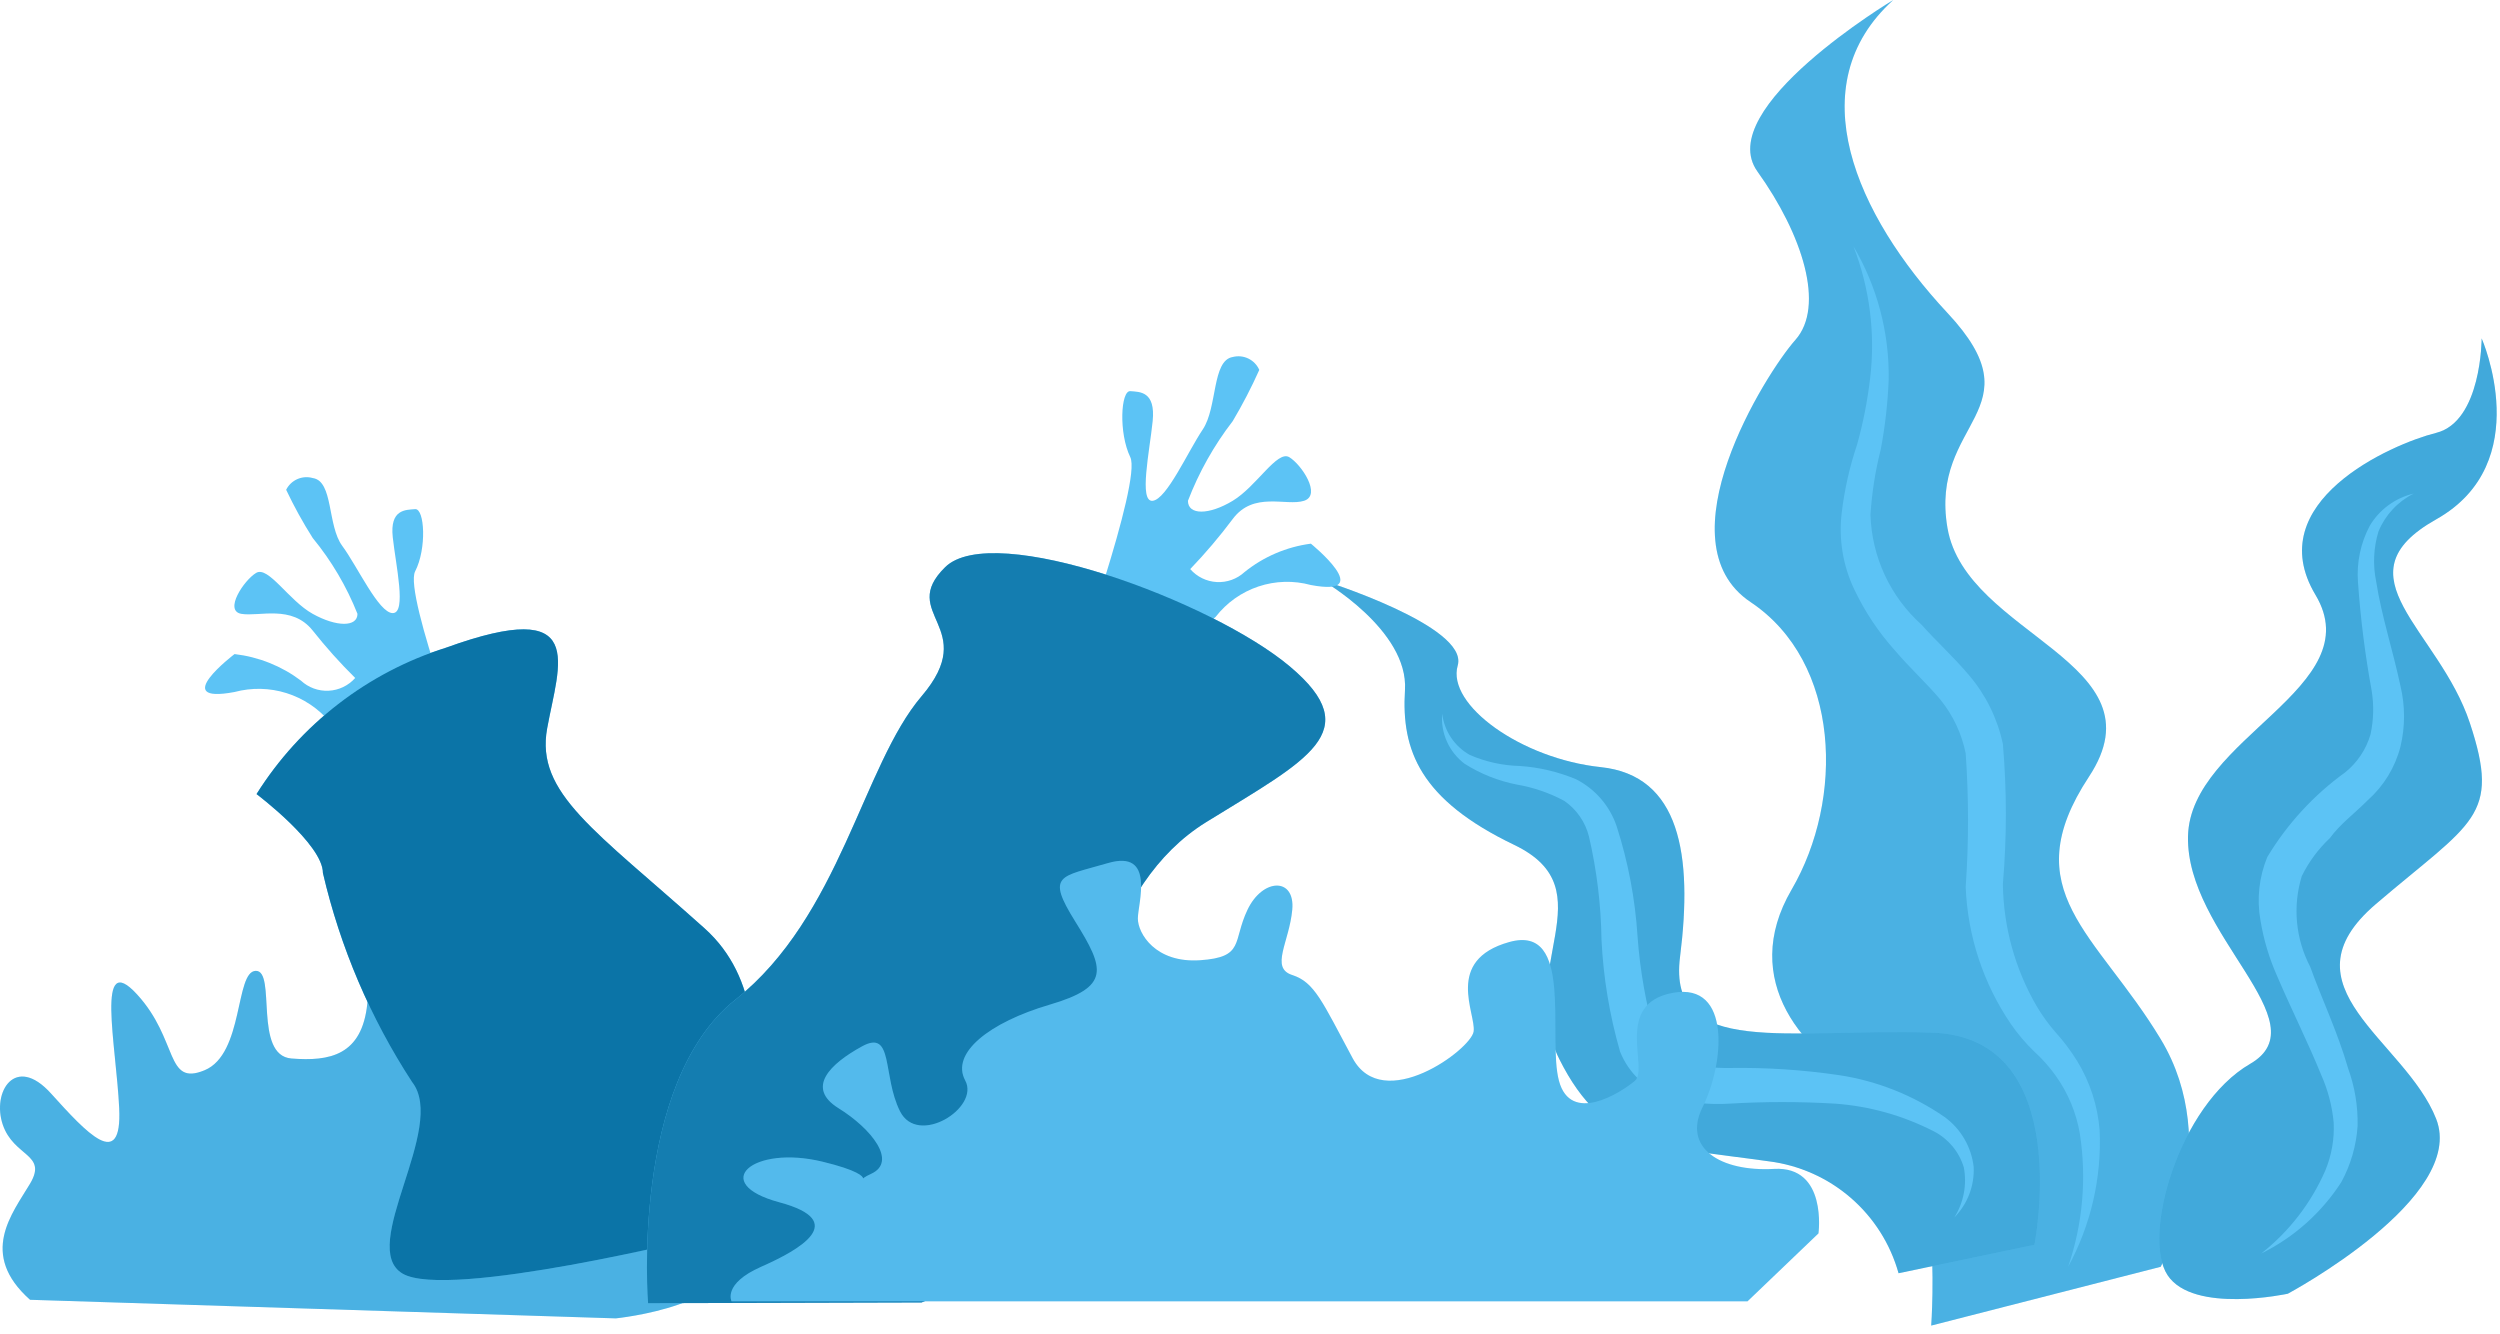 
<svg width="268" height="143" viewBox="0 0 268 143" fill="none" xmlns="http://www.w3.org/2000/svg">
<g clip-path="url(#clip0_252_10870)">
<path d="M3.221 139.337C-2.31 134.416 1.309 130.105 3.221 126.892C5.132 123.679 1.472 124.045 0.292 120.547C-0.887 117.05 1.635 112.983 5.458 117.212C9.281 121.442 13.104 125.631 12.778 118.799C12.453 111.966 10.216 101.717 14.69 106.597C19.164 111.478 17.7 116.48 21.929 114.732C26.159 112.983 25.183 104.117 27.42 104.076C29.657 104.035 27.135 113.145 31.243 113.471C35.35 113.796 38.807 113.145 39.377 107.574C39.946 102.002 47.064 94.356 48.65 102.449C50.236 110.542 52.473 119.49 56.784 112.657C61.095 105.825 66.301 106.109 64.389 112.657C62.478 119.205 68.456 125.55 73.987 121.076C79.519 116.602 86.921 122.052 80.779 125.55C74.638 129.048 75.574 127.461 77.811 133.684C80.047 139.907 66.016 141.33 66.016 141.33L3.221 139.337Z" fill="#5CC3F5"/>
<path opacity="0.2" d="M3.221 139.337C-2.31 134.416 1.309 130.105 3.221 126.892C5.132 123.679 1.472 124.045 0.292 120.547C-0.887 117.05 1.635 112.983 5.458 117.212C9.281 121.442 13.104 125.631 12.778 118.799C12.453 111.966 10.216 101.717 14.69 106.597C19.164 111.478 17.7 116.48 21.929 114.732C26.159 112.983 25.183 104.117 27.42 104.076C29.657 104.035 27.135 113.145 31.243 113.471C35.35 113.796 38.807 113.145 39.377 107.574C39.946 102.002 47.064 94.356 48.65 102.449C50.236 110.542 52.473 119.49 56.784 112.657C61.095 105.825 66.301 106.109 64.389 112.657C62.478 119.205 68.456 125.55 73.987 121.076C79.519 116.602 86.921 122.052 80.779 125.55C74.638 129.048 75.574 127.461 77.811 133.684C80.047 139.907 66.016 141.33 66.016 141.33L3.221 139.337Z" fill="#036C9F"/>
<path d="M50.888 83.659C50.888 83.659 43.242 63.69 44.503 61.25C45.764 58.81 45.52 54.499 44.503 54.58C43.486 54.661 41.778 54.58 42.103 57.59C42.429 60.599 43.608 65.724 42.103 65.724C40.599 65.724 38.321 60.721 36.694 58.525C35.068 56.329 35.759 51.57 33.522 51.245C32.975 51.091 32.391 51.132 31.871 51.362C31.352 51.593 30.928 51.997 30.675 52.506C31.518 54.284 32.469 56.009 33.522 57.671C35.533 60.117 37.152 62.862 38.321 65.805C38.321 67.229 36.084 67.229 33.522 65.805C30.96 64.382 28.764 60.64 27.462 61.413C26.161 62.185 23.964 65.48 25.876 65.805C27.787 66.13 31.285 64.788 33.522 67.595C34.936 69.38 36.457 71.078 38.077 72.678C37.718 73.085 37.281 73.415 36.791 73.65C36.302 73.885 35.771 74.02 35.229 74.046C34.687 74.073 34.145 73.991 33.636 73.805C33.126 73.619 32.659 73.332 32.261 72.963C30.183 71.4 27.727 70.418 25.144 70.116C25.144 70.116 18.026 75.525 25.144 74.183C26.975 73.692 28.908 73.734 30.716 74.303C32.524 74.872 34.133 75.945 35.352 77.396C37.688 79.319 39.852 81.442 41.819 83.741C42.776 84.935 43.62 86.214 44.34 87.564L50.888 83.659Z" fill="#5CC3F5"/>
<path d="M75.532 132.545C75.532 132.545 87.286 110.054 75.532 99.521C63.778 88.987 57.393 85.042 58.654 78.087C59.914 71.133 63.127 63.893 47.835 69.425C39.41 72.081 32.203 77.645 27.5 85.124C27.5 85.124 34.617 90.492 34.617 93.583C36.472 101.553 39.706 109.137 44.175 115.992C47.998 120.832 38.318 133.684 43.158 136.531C47.998 139.378 75.532 132.545 75.532 132.545Z" fill="#5CC3F5"/>
<path opacity="0.9" d="M75.532 132.545C75.532 132.545 87.286 110.054 75.532 99.521C63.778 88.987 57.393 85.042 58.654 78.087C59.914 71.133 63.127 63.893 47.835 69.425C39.41 72.081 32.203 77.645 27.5 85.124C27.5 85.124 34.617 90.492 34.617 93.583C36.472 101.553 39.706 109.137 44.175 115.992C47.998 120.832 38.318 133.684 43.158 136.531C47.998 139.378 75.532 132.545 75.532 132.545Z" fill="#036C9F"/>
<path d="M231.629 135.799C231.629 135.799 238.503 122.785 231.629 111.397C224.756 100.009 215.849 95.535 223.942 83.253C232.036 70.97 210.765 68.164 208.772 56.614C206.78 45.063 218.615 44.087 208.772 33.553C198.93 23.02 192.829 9.151 202.956 0C202.956 0 183.557 11.632 188.396 18.383C193.236 25.134 195.676 32.821 192.463 36.441C189.25 40.061 177.985 58.078 187.664 64.544C197.344 71.011 197.71 85.693 192.057 95.373C186.404 105.052 193.277 113.146 200.964 116.806C208.65 120.466 207.024 142.103 207.024 142.103L231.629 135.799Z" fill="#5CC3F5"/>
<path opacity="0.2" d="M231.629 135.799C231.629 135.799 238.503 122.785 231.629 111.397C224.756 100.009 215.849 95.535 223.942 83.253C232.036 70.97 210.765 68.164 208.772 56.614C206.78 45.063 218.615 44.087 208.772 33.553C198.93 23.02 192.829 9.151 202.956 0C202.956 0 183.557 11.632 188.396 18.383C193.236 25.134 195.676 32.821 192.463 36.441C189.25 40.061 177.985 58.078 187.664 64.544C197.344 71.011 197.71 85.693 192.057 95.373C186.404 105.052 193.277 113.146 200.964 116.806C208.65 120.466 207.024 142.103 207.024 142.103L231.629 135.799Z" fill="#036C9F"/>
<path d="M221.704 135.799C223.267 131.226 223.7 126.341 222.965 121.564C222.587 119.305 221.696 117.163 220.362 115.301C219.695 114.369 218.932 113.51 218.084 112.739C217.147 111.836 216.302 110.841 215.563 109.77C212.607 105.426 210.93 100.338 210.723 95.088C211.056 90.322 211.056 85.538 210.723 80.772C210.303 78.672 209.382 76.705 208.039 75.037C206.697 73.41 204.704 71.58 203.118 69.709C201.36 67.747 199.894 65.542 198.766 63.161C197.566 60.629 197.101 57.811 197.424 55.027C197.722 52.509 198.281 50.028 199.091 47.625C199.732 45.319 200.194 42.967 200.474 40.589C201.055 35.783 200.441 30.907 198.685 26.395C201.239 30.728 202.548 35.682 202.467 40.711C202.368 43.223 202.082 45.725 201.613 48.195C201.031 50.487 200.663 52.829 200.515 55.19C200.584 57.425 201.106 59.623 202.05 61.651C202.993 63.678 204.339 65.493 206.005 66.984C207.632 68.815 209.259 70.238 211.089 72.394C212.888 74.509 214.132 77.039 214.709 79.755C215.135 84.748 215.135 89.769 214.709 94.763C214.767 99.367 216.014 103.878 218.328 107.858C218.909 108.838 219.576 109.763 220.321 110.624C221.203 111.592 221.993 112.641 222.68 113.756C224.05 116 224.872 118.536 225.08 121.158C225.311 126.255 224.143 131.318 221.704 135.799Z" fill="#5CC3F5"/>
<path d="M245.251 138.687C245.251 138.687 264.489 128.397 261.154 119.937C257.819 111.478 244.316 105.784 254.687 96.918C265.058 88.052 268.108 87.604 264.773 77.518C261.438 67.432 250.376 61.738 261.154 55.678C271.931 49.618 266.034 36.278 266.034 36.278C266.034 36.278 266.034 45.185 261.154 46.405C256.273 47.625 242.282 53.848 248.22 63.771C254.158 73.695 234.799 79.104 234.555 89.638C234.311 100.172 248.871 109.607 241.225 114.04C233.579 118.473 229.593 132.505 232.359 136.694C235.124 140.883 245.251 138.687 245.251 138.687Z" fill="#5CC3F5"/>
<path opacity="0.3" d="M245.251 138.687C245.251 138.687 264.489 128.397 261.154 119.937C257.819 111.478 244.316 105.784 254.687 96.918C265.058 88.052 268.108 87.604 264.773 77.518C261.438 67.432 250.376 61.738 261.154 55.678C271.931 49.618 266.034 36.278 266.034 36.278C266.034 36.278 266.034 45.185 261.154 46.405C256.273 47.625 242.282 53.848 248.22 63.771C254.158 73.695 234.799 79.104 234.555 89.638C234.311 100.172 248.871 109.607 241.225 114.04C233.579 118.473 229.593 132.505 232.359 136.694C235.124 140.883 245.251 138.687 245.251 138.687Z" fill="#036C9F"/>
<path d="M242.403 134.376C245.396 132.021 247.758 128.96 249.277 125.469C249.95 123.848 250.256 122.098 250.171 120.344C250.007 118.574 249.554 116.843 248.829 115.22C247.406 111.722 245.698 108.346 244.112 104.645C243.262 102.737 242.66 100.728 242.322 98.667C241.914 96.379 242.168 94.023 243.054 91.875C245.192 88.32 248.028 85.234 251.392 82.805C252.696 81.761 253.647 80.341 254.117 78.738C254.456 77.188 254.497 75.587 254.239 74.02C253.536 70.173 253.047 66.29 252.774 62.389C252.62 60.304 253.057 58.217 254.035 56.369C254.547 55.504 255.229 54.752 256.04 54.158C256.851 53.564 257.774 53.14 258.753 52.912C257.041 53.765 255.697 55.21 254.971 56.979C254.441 58.72 254.357 60.566 254.727 62.348C255.296 66.008 256.516 69.709 257.329 73.532C257.841 75.671 257.841 77.901 257.329 80.04C256.76 82.257 255.542 84.253 253.832 85.774C252.368 87.238 250.822 88.377 249.765 89.841C248.527 91.007 247.508 92.384 246.755 93.908C245.759 97.14 246.081 100.634 247.65 103.629C248.911 107.126 250.619 110.705 251.717 114.528C252.436 116.508 252.781 118.604 252.734 120.71C252.595 122.82 251.998 124.874 250.985 126.729C248.869 130.008 245.903 132.65 242.403 134.376Z" fill="#5CC3F5"/>
<path d="M218.086 133.44C218.086 133.44 222.519 111.234 207.187 110.705C191.854 110.177 178.717 113.512 180.1 102.571C181.483 91.631 180.1 83.131 171.6 82.236C163.1 81.341 155.047 75.566 156.267 71.336C157.487 67.106 141.707 62.185 141.707 62.185C141.707 62.185 151.021 67.513 150.614 73.98C150.207 80.446 152.241 85.734 162.327 90.573C172.413 95.413 162.327 103.873 167.167 113.552C172.007 123.232 178.148 122.866 189.617 124.493C192.859 124.901 195.909 126.257 198.383 128.391C200.858 130.526 202.647 133.343 203.526 136.49L218.086 133.44Z" fill="#5CC3F5"/>
<path opacity="0.3" d="M218.086 133.44C218.086 133.44 222.519 111.234 207.187 110.705C191.854 110.177 178.717 113.512 180.1 102.571C181.483 91.631 180.1 83.131 171.6 82.236C163.1 81.341 155.047 75.566 156.267 71.336C157.487 67.106 141.707 62.185 141.707 62.185C141.707 62.185 151.021 67.513 150.614 73.98C150.207 80.446 152.241 85.734 162.327 90.573C172.413 95.413 162.327 103.873 167.167 113.552C172.007 123.232 178.148 122.866 189.617 124.493C192.859 124.901 195.909 126.257 198.383 128.391C200.858 130.526 202.647 133.343 203.526 136.49L218.086 133.44Z" fill="#036C9F"/>
<path d="M209.504 130.512C210.508 128.914 210.871 126.997 210.521 125.143C210.272 124.316 209.86 123.548 209.308 122.884C208.756 122.221 208.076 121.675 207.308 121.28C204.018 119.59 200.422 118.58 196.734 118.311C192.955 118.086 189.166 118.086 185.387 118.311C183.25 118.444 181.107 118.224 179.042 117.66C177.834 117.297 176.725 116.665 175.795 115.813C174.865 114.961 174.14 113.91 173.673 112.739C172.546 108.83 171.877 104.804 171.681 100.741C171.63 97.016 171.18 93.308 170.338 89.679C169.951 88.125 169.011 86.766 167.695 85.856C166.106 85.001 164.389 84.41 162.611 84.107C160.617 83.718 158.713 82.959 156.998 81.87C156.179 81.25 155.529 80.432 155.109 79.494C154.69 78.555 154.514 77.526 154.599 76.501C154.711 77.421 155.038 78.303 155.553 79.073C156.069 79.843 156.759 80.481 157.568 80.934C159.265 81.669 161.088 82.069 162.936 82.114C165.007 82.256 167.04 82.737 168.956 83.537C171.009 84.585 172.571 86.395 173.307 88.58C174.538 92.404 175.29 96.366 175.544 100.375C175.808 104.037 176.449 107.662 177.456 111.193C177.663 111.839 178.028 112.423 178.518 112.892C179.008 113.361 179.608 113.7 180.262 113.877C181.949 114.307 183.686 114.513 185.427 114.488C189.36 114.428 193.29 114.686 197.181 115.26C201.226 115.88 205.078 117.41 208.447 119.734C209.314 120.362 210.04 121.163 210.579 122.088C211.119 123.012 211.459 124.039 211.578 125.103C211.624 126.098 211.463 127.093 211.106 128.024C210.749 128.954 210.204 129.802 209.504 130.512Z" fill="#5CC3F5"/>
<path d="M114.781 72.882C114.781 72.882 122.427 51.611 121.167 49.008C119.906 46.405 120.15 41.85 121.167 41.931C122.183 42.013 123.891 41.931 123.566 45.144C123.241 48.357 122.061 53.848 123.566 53.685C125.071 53.523 127.348 48.398 128.935 46.039C130.521 43.68 129.911 38.637 132.148 38.271C132.709 38.126 133.304 38.185 133.826 38.438C134.347 38.692 134.762 39.123 134.995 39.654C134.153 41.538 133.202 43.371 132.148 45.144C130.142 47.743 128.525 50.62 127.348 53.685C127.348 55.231 129.585 55.231 132.148 53.685C134.71 52.14 136.906 48.235 138.208 49.008C139.509 49.781 141.705 53.075 139.794 53.685C137.882 54.295 134.384 52.628 132.148 55.638C130.74 57.518 129.219 59.311 127.592 61.006C127.949 61.415 128.384 61.749 128.872 61.988C129.359 62.226 129.89 62.365 130.432 62.395C130.974 62.425 131.516 62.347 132.028 62.164C132.539 61.981 133.008 61.698 133.408 61.331C135.454 59.678 137.918 58.623 140.526 58.281C140.526 58.281 147.643 64.056 140.526 62.714C138.677 62.209 136.72 62.264 134.903 62.872C133.086 63.481 131.49 64.614 130.317 66.13C127.97 68.189 125.807 70.448 123.851 72.882C122.902 74.176 122.046 75.535 121.289 76.949L114.781 72.882Z" fill="#5CC3F5"/>
<path d="M98.798 139.622C98.798 139.622 113.439 134.091 114.7 122.337C115.961 110.583 118.442 94.844 129.301 88.133C140.16 81.423 146.586 78.454 138.289 71.458C129.992 64.463 106.444 55.759 101.319 60.803C96.195 65.846 105.142 67.188 98.798 74.631C92.453 82.073 90.094 98.219 78.829 107.167C67.563 116.115 69.474 139.703 69.474 139.703L98.798 139.622Z" fill="#5CC3F5"/>
<path opacity="0.8" d="M98.798 139.622C98.798 139.622 113.439 134.091 114.7 122.337C115.961 110.583 118.442 94.844 129.301 88.133C140.16 81.423 146.586 78.454 138.289 71.458C129.992 64.463 106.444 55.759 101.319 60.803C96.195 65.846 105.142 67.188 98.798 74.631C92.453 82.073 90.094 98.219 78.829 107.167C67.563 116.115 69.474 139.703 69.474 139.703L98.798 139.622Z" fill="#036C9F"/>
<path d="M194.941 132.22C194.941 132.22 195.918 124.981 190.183 125.306C184.448 125.631 180.3 123.069 182.537 118.636C184.774 114.203 185.709 105.255 179.324 106.435C172.939 107.614 176.802 114.569 175.257 115.87C173.711 117.172 168.384 120.548 167.123 115.87C165.862 111.193 168.79 99.033 161.795 100.985C154.8 102.937 158.257 108.672 157.972 110.583C157.687 112.495 148.252 119.49 144.998 113.43C141.744 107.37 140.931 105.296 138.531 104.523C136.132 103.751 138.206 101.026 138.531 97.528C138.857 94.03 135.359 94.112 133.732 97.528C132.105 100.944 133.448 102.612 128.648 102.937C123.849 103.262 121.978 100.05 121.978 98.463C121.978 96.877 123.89 91.021 118.765 92.525C113.641 94.03 112.096 93.705 115.268 98.789C118.44 103.873 119.05 105.784 112.543 107.696C106.036 109.607 101.887 112.901 103.473 115.83C105.059 118.758 98.389 122.947 96.478 119.124C94.567 115.301 95.827 110.299 92.411 112.169C88.995 114.04 86.351 116.603 89.889 118.799C93.428 120.995 96.234 124.533 93.387 125.835C90.54 127.136 95.705 126.363 88.181 124.533C80.657 122.703 75.98 126.851 83.545 128.885C91.109 130.918 85.741 133.969 81.593 135.799C77.444 137.629 78.42 139.5 78.42 139.5H187.336L194.941 132.22Z" fill="#5CC3F5"/>
<path opacity="0.1" d="M194.941 132.22C194.941 132.22 195.918 124.981 190.183 125.306C184.448 125.631 180.3 123.069 182.537 118.636C184.774 114.203 185.709 105.255 179.324 106.435C172.939 107.614 176.802 114.569 175.257 115.87C173.711 117.172 168.384 120.548 167.123 115.87C165.862 111.193 168.79 99.033 161.795 100.985C154.8 102.937 158.257 108.672 157.972 110.583C157.687 112.495 148.252 119.49 144.998 113.43C141.744 107.37 140.931 105.296 138.531 104.523C136.132 103.751 138.206 101.026 138.531 97.528C138.857 94.03 135.359 94.112 133.732 97.528C132.105 100.944 133.448 102.612 128.648 102.937C123.849 103.262 121.978 100.05 121.978 98.463C121.978 96.877 123.89 91.021 118.765 92.525C113.641 94.03 112.096 93.705 115.268 98.789C118.44 103.873 119.05 105.784 112.543 107.696C106.036 109.607 101.887 112.901 103.473 115.83C105.059 118.758 98.389 122.947 96.478 119.124C94.567 115.301 95.827 110.299 92.411 112.169C88.995 114.04 86.351 116.603 89.889 118.799C93.428 120.995 96.234 124.533 93.387 125.835C90.54 127.136 95.705 126.363 88.181 124.533C80.657 122.703 75.98 126.851 83.545 128.885C91.109 130.918 85.741 133.969 81.593 135.799C77.444 137.629 78.42 139.5 78.42 139.5H187.336L194.941 132.22Z" fill="#036C9F"/>
</g>
<defs>
<clipPath id="clip0_252_10870">
<rect width="267.644" height="142.103" fill="white"/>
</clipPath>
</defs>
</svg>
